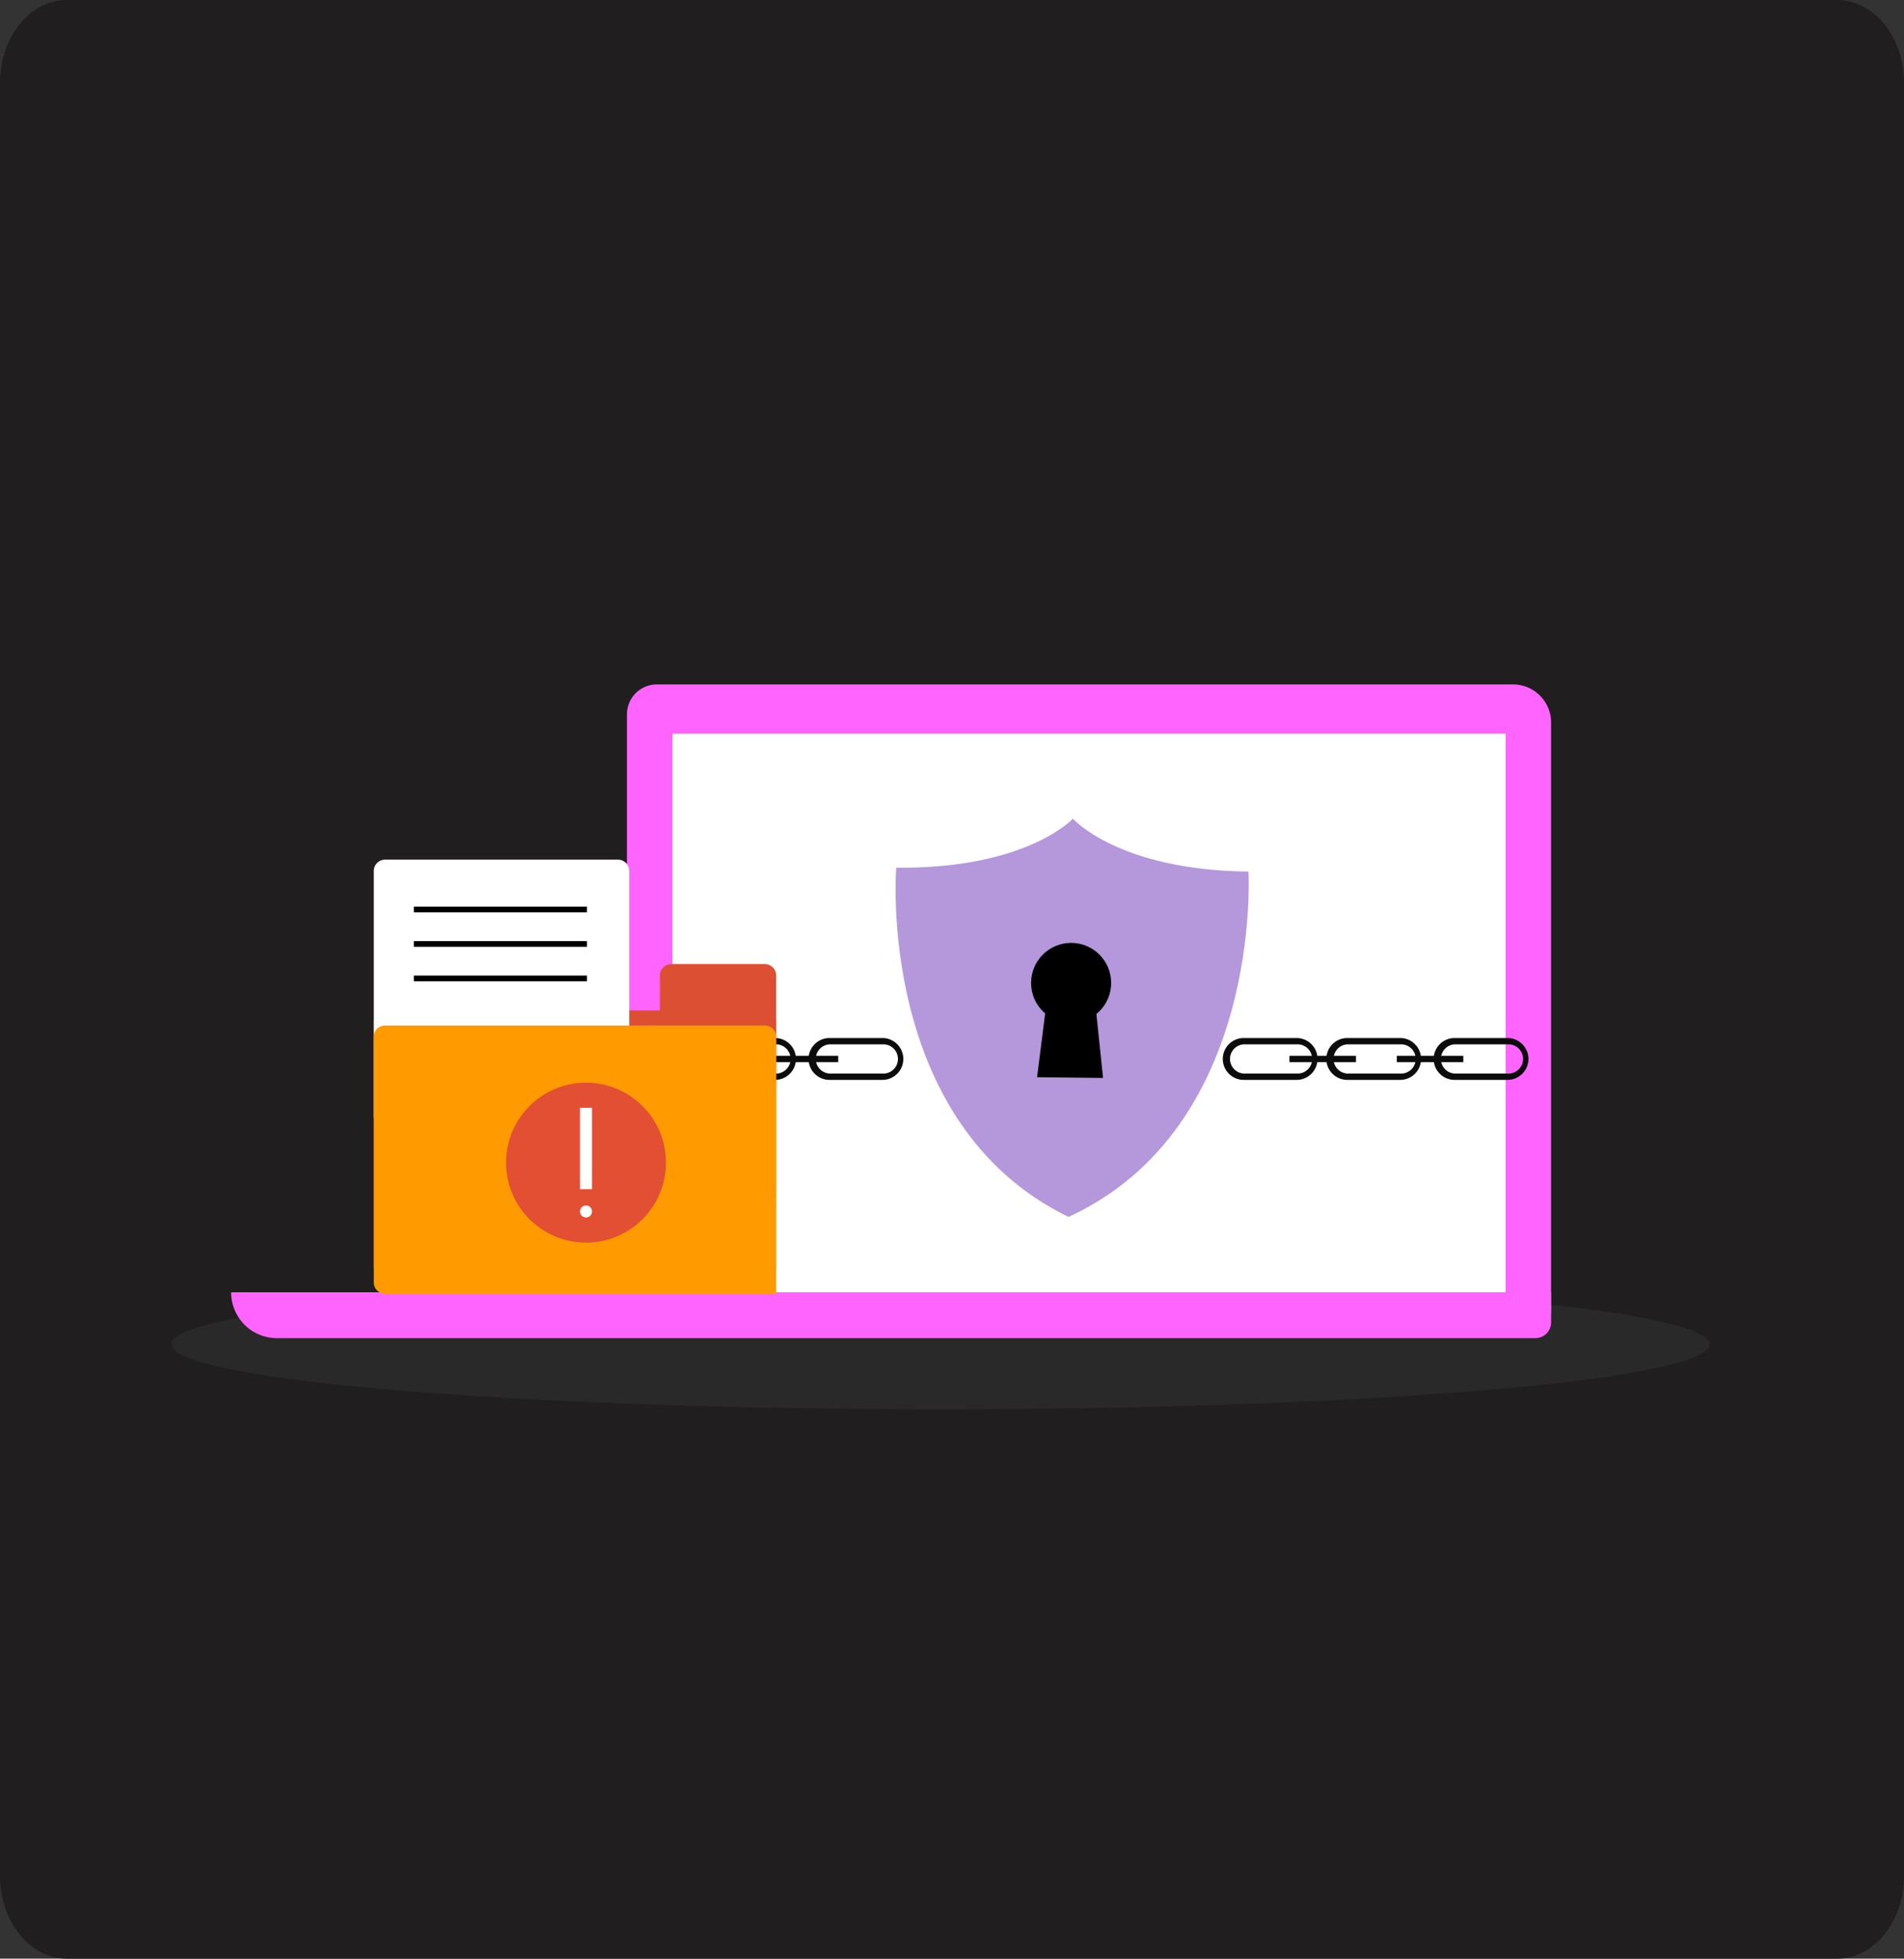 <svg xmlns="http://www.w3.org/2000/svg" width="260.284" height="267.631" viewBox="0 0 260.284 267.631"><rect x="0" y="0" width="260.284" height="267.631" fill="#333333" stroke="none"/><g transform="translate(12834.142 -7687.185)"><path d="M9.156,0H251.128c5.057,0,9.156,5.068,9.156,11.32V256.312c0,6.252-4.1,11.32-9.156,11.32H9.156C4.1,267.631,0,262.563,0,256.312V11.32C0,5.068,4.1,0,9.156,0Z" transform="translate(-12834.142 7687.185)" fill="#201e1e"/><g transform="translate(-12817.443 7707.726)"><rect width="226" height="233" transform="translate(0.443 0.274)" fill="#201e1e"/><ellipse cx="105.142" cy="8.882" rx="105.142" ry="8.882" transform="translate(6.708 154.257)" fill="#fff" opacity="0.05"/><path d="M443.618,425.823H320.43V341.277a4.087,4.087,0,0,1,4.087-4.087H441.564a5.2,5.2,0,0,1,5.2,5.2h0v80.276a3.157,3.157,0,0,1-3.157,3.157h0" transform="translate(-251.425 -264.21)" fill="#ff64ff"/><path d="M247.954,728.344H75.927a6.266,6.266,0,0,1-6.267-6.265H250.114v4.109a2.159,2.159,0,0,1-2.158,2.158" transform="translate(-54.769 -566.043)" fill="#ff64ff"/><rect width="113.89" height="76.322" transform="translate(75.231 79.711)" fill="#fff"/><g transform="translate(65.007 91.325)"><g transform="translate(40.727)"><path d="M514.265,476.61c26.633-12.218,24.6-47.183,24.6-47.183-17.814-.2-24-7.227-24-7.227h0s-6.338,6.89-24.154,6.694c0,0-2.807,34.911,23.55,47.716" transform="translate(-490.629 -422.2)" fill="#b498db"/><g transform="translate(18.52 16.968)"><circle cx="5.473" cy="5.473" r="5.473"/><path d="M589.26,542.685l-9.02-.1,1.513-11.916,6.262.069Z" transform="translate(-579.422 -524.231)"/></g></g><g transform="translate(85.455 29.97)"><path d="M.859-2H8.091a2.841,2.841,0,0,1,2.022.837A2.841,2.841,0,0,1,10.95.859a2.841,2.841,0,0,1-.837,2.022,2.841,2.841,0,0,1-2.022.837H.859a2.841,2.841,0,0,1-2.022-.837A2.841,2.841,0,0,1-2,.859a2.841,2.841,0,0,1,.837-2.022A2.841,2.841,0,0,1,.859-2ZM8.091,2.855a2,2,0,1,0,0-3.992H.859a2,2,0,0,0,0,3.992Z" transform="translate(2 2)" fill="#0c0c0c"/><path d="M.859-2H8.091a2.841,2.841,0,0,1,2.022.837A2.841,2.841,0,0,1,10.95.859a2.841,2.841,0,0,1-.837,2.022,2.841,2.841,0,0,1-2.022.837H.859a2.841,2.841,0,0,1-2.022-.837A2.841,2.841,0,0,1-2,.859a2.841,2.841,0,0,1,.837-2.022A2.841,2.841,0,0,1,.859-2ZM8.091,2.855a2,2,0,1,0,0-3.992H.859a2,2,0,0,0,0,3.992Z" transform="translate(16.154 2)" fill="#0c0c0c"/><path d="M.859-2H8.091a2.841,2.841,0,0,1,2.022.837A2.841,2.841,0,0,1,10.95.859a2.841,2.841,0,0,1-.837,2.022,2.841,2.841,0,0,1-2.022.837H.859a2.841,2.841,0,0,1-2.022-.837A2.841,2.841,0,0,1-2,.859a2.841,2.841,0,0,1,.837-2.022A2.841,2.841,0,0,1,.859-2ZM8.091,2.855a2,2,0,1,0,0-3.992H.859a2,2,0,0,0,0,3.992Z" transform="translate(30.828 2)" fill="#0c0c0c"/><path d="M9.094-1.137H0V-2H9.094Z" transform="translate(9.113 4.428)" fill="#0c0c0c"/><path d="M9.094-1.137H0V-2H9.094Z" transform="translate(23.787 4.428)" fill="#0c0c0c"/></g><g transform="translate(0 29.97)"><path d="M.859-2H8.091a2.841,2.841,0,0,1,2.022.837A2.841,2.841,0,0,1,10.95.859a2.841,2.841,0,0,1-.837,2.022,2.841,2.841,0,0,1-2.022.837H.859a2.841,2.841,0,0,1-2.022-.837A2.841,2.841,0,0,1-2,.859a2.841,2.841,0,0,1,.837-2.022A2.841,2.841,0,0,1,.859-2ZM8.091,2.855a2,2,0,1,0,0-3.992H.859a2,2,0,0,0,0,3.992Z" transform="translate(2 2)" fill="#0c0c0c"/><path d="M.859-2H8.091a2.841,2.841,0,0,1,2.022.837A2.841,2.841,0,0,1,10.95.859a2.841,2.841,0,0,1-.837,2.022,2.841,2.841,0,0,1-2.022.837H.859a2.841,2.841,0,0,1-2.022-.837A2.841,2.841,0,0,1-2,.859a2.841,2.841,0,0,1,.837-2.022A2.841,2.841,0,0,1,.859-2ZM8.091,2.855a2,2,0,1,0,0-3.992H.859a2,2,0,0,0,0,3.992Z" transform="translate(16.154 2)" fill="#0c0c0c"/><path d="M.859-2H8.091a2.841,2.841,0,0,1,2.022.837A2.841,2.841,0,0,1,10.95.859a2.841,2.841,0,0,1-.837,2.022,2.841,2.841,0,0,1-2.022.837H.859a2.841,2.841,0,0,1-2.022-.837A2.841,2.841,0,0,1-2,.859a2.841,2.841,0,0,1,.837-2.022A2.841,2.841,0,0,1,.859-2ZM8.091,2.855a2,2,0,1,0,0-3.992H.859a2,2,0,0,0,0,3.992Z" transform="translate(30.828 2)" fill="#0c0c0c"/><path d="M9.094-1.137H0V-2H9.094Z" transform="translate(9.113 4.428)" fill="#0c0c0c"/><path d="M9.094-1.137H0V-2H9.094Z" transform="translate(23.787 4.428)" fill="#0c0c0c"/></g></g><g transform="translate(34.398 96.92)"><path d="M161.605,580.293h51.92a1.545,1.545,0,0,0,1.545-1.545V545.185a1.545,1.545,0,0,0-1.545-1.545h-51.92a1.545,1.545,0,0,0-1.545,1.545v33.563a1.545,1.545,0,0,0,1.545,1.545" transform="translate(-160.06 -523.03)" fill="#dd4f33"/><path d="M342.852,546.865h12.805a1.544,1.544,0,0,0,1.539-1.545V515.8a1.545,1.545,0,0,0-1.545-1.545H342.845A1.545,1.545,0,0,0,341.3,515.8V545.32a1.545,1.545,0,0,0,1.545,1.545" transform="translate(-302.189 -499.982)" fill="#dd4f33"/><path d="M193.437,484.783H161.605a1.545,1.545,0,0,1-1.545-1.545V449.675a1.545,1.545,0,0,1,1.545-1.545h31.834a1.545,1.545,0,0,1,1.545,1.545h0v33.562a1.545,1.545,0,0,1-1.545,1.545" transform="translate(-160.06 -448.13)" fill="#fff"/><path d="M215.07,589.793H161.605a1.545,1.545,0,0,1-1.545-1.545V554.685a1.545,1.545,0,0,1,1.545-1.545h51.92a1.545,1.545,0,0,1,1.545,1.545Z" transform="translate(-160.06 -530.479)" fill="#ff9b01"/><rect width="23.664" height="0.777" transform="translate(5.475 11.131)"/><rect width="23.664" height="0.777" transform="translate(5.475 6.42)"/><rect width="23.664" height="0.777" transform="translate(5.475 15.841)"/><rect width="1.381" height="17.98" transform="translate(27.63 31.998)" fill="#1d1c1c"/><rect width="17.98" height="1.381" transform="translate(19.333 40.297)" fill="#1d1c1c"/></g><g transform="translate(52.482 127.391)"><circle cx="10.93" cy="10.93" r="10.93" fill="#e24f33"/><g transform="translate(10.108 3.44)"><rect width="1.64" height="11.113" fill="#fff"/><circle cx="0.82" cy="0.82" r="0.82" transform="translate(0.002 13.34)" fill="#fff"/></g></g></g></g></svg>